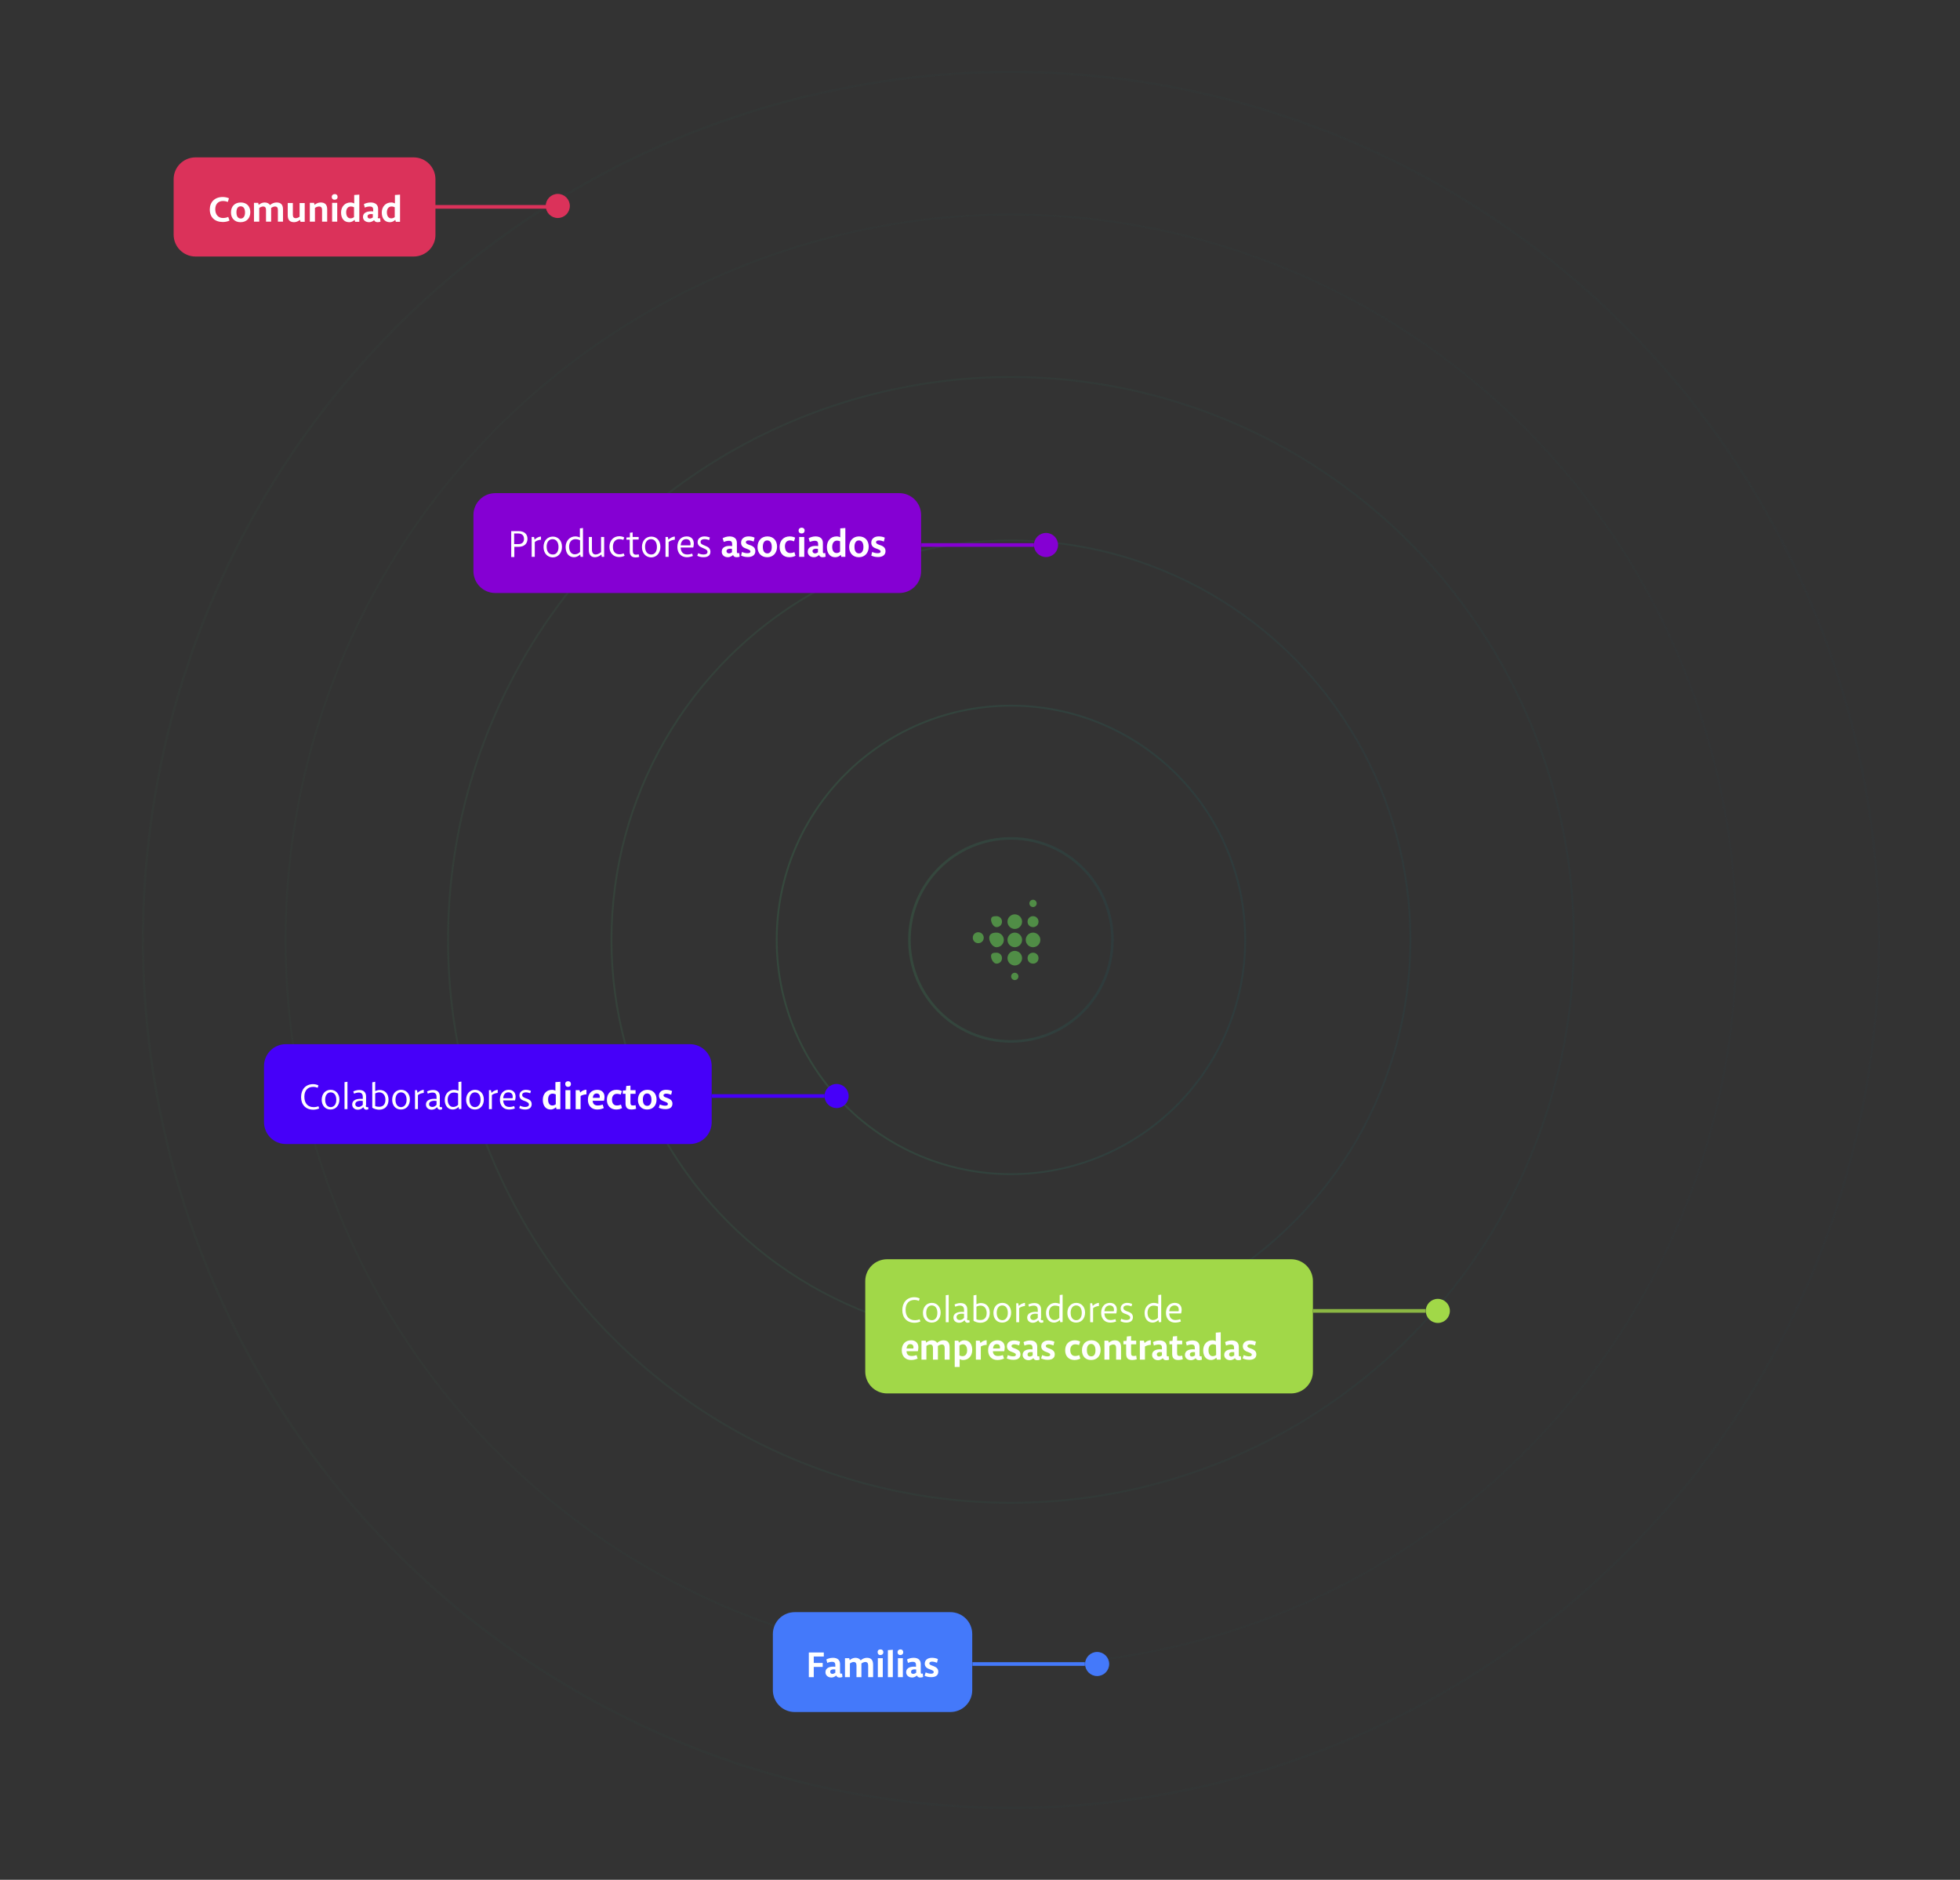 <?xml version="1.0" encoding="utf-8"?>
<!-- Generator: Adobe Illustrator 22.0.1, SVG Export Plug-In . SVG Version: 6.00 Build 0)  -->
<svg version="1.1" id="Layer_1" xmlns="http://www.w3.org/2000/svg" xmlns:xlink="http://www.w3.org/1999/xlink" x="0px" y="0px"
	 viewBox="0 0 1073.5 1029.6" style="enable-background:new 0 0 1073.5 1029.6;" xml:space="preserve">
<rect x="0" y="0" width="1073.5" height="1029.6" fill="#333333" stroke="none"/>
<style type="text/css">
	.st0{opacity:0.75;}
	.st1{opacity:0.28;fill:none;stroke:url(#SVGID_1_);stroke-miterlimit:10;enable-background:new    ;}
	.st2{opacity:0.12;fill:none;stroke:url(#SVGID_2_);stroke-miterlimit:10;enable-background:new    ;}
	.st3{opacity:0.12;fill:none;stroke:url(#SVGID_3_);stroke-width:1.196;stroke-miterlimit:10;enable-background:new    ;}
	.st4{opacity:0.4;fill:none;stroke:url(#SVGID_4_);stroke-miterlimit:10;enable-background:new    ;}
	.st5{opacity:0.6;fill:none;stroke:url(#SVGID_5_);stroke-miterlimit:10;enable-background:new    ;}
	.st6{opacity:0.6;fill:none;stroke:url(#SVGID_6_);stroke-width:1.408;stroke-miterlimit:10;enable-background:new    ;}
	.st7{fill:#508D46;}
	.st8{fill:#4600F9;}
	.st9{enable-background:new    ;}
	.st10{fill:#FFFFFF;}
	.st11{fill:none;stroke:#4600F9;stroke-width:2;stroke-miterlimit:10;}
	.st12{fill:#8500D3;}
	.st13{fill:none;stroke:#8500D3;stroke-width:2;stroke-miterlimit:10;}
	.st14{fill:#4479FA;}
	.st15{fill:none;stroke:#4479FA;stroke-width:2;stroke-miterlimit:10;}
	.st16{fill:#DB325A;}
	.st17{fill:none;stroke:#DB325A;stroke-width:2;stroke-miterlimit:10;}
	.st18{fill:#A1D848;}
	.st19{opacity:0.8;fill:none;stroke:#A1D848;stroke-width:2;stroke-miterlimit:10;enable-background:new    ;}
</style>
<g>
	<g class="st0">
		
			<linearGradient id="SVGID_1_" gradientUnits="userSpaceOnUse" x1="244.885" y1="415.2" x2="862.485" y2="415.2" gradientTransform="matrix(1 0 0 -1 0 930)">
			<stop  offset="0" style="stop-color:#39634A"/>
			<stop  offset="1" style="stop-color:#294548"/>
		</linearGradient>
		<circle class="st1" cx="553.7" cy="514.8" r="308.3"/>
		
			<linearGradient id="SVGID_2_" gradientUnits="userSpaceOnUse" x1="155.885" y1="415.2" x2="951.485" y2="415.2" gradientTransform="matrix(1 0 0 -1 0 930)">
			<stop  offset="0" style="stop-color:#39634A"/>
			<stop  offset="1" style="stop-color:#294548"/>
		</linearGradient>
		<circle class="st2" cx="553.7" cy="514.8" r="397.3"/>
		
			<linearGradient id="SVGID_3_" gradientUnits="userSpaceOnUse" x1="77.721" y1="415.2" x2="1029.649" y2="415.2" gradientTransform="matrix(1 0 0 -1 0 930)">
			<stop  offset="0" style="stop-color:#39634A"/>
			<stop  offset="1" style="stop-color:#294548"/>
		</linearGradient>
		<circle class="st3" cx="553.7" cy="514.8" r="475.4"/>
		
			<linearGradient id="SVGID_4_" gradientUnits="userSpaceOnUse" x1="334.385" y1="415.2" x2="772.985" y2="415.2" gradientTransform="matrix(1 0 0 -1 0 930)">
			<stop  offset="0" style="stop-color:#39634A"/>
			<stop  offset="1" style="stop-color:#294548"/>
		</linearGradient>
		<circle class="st4" cx="553.7" cy="514.8" r="218.8"/>
		
			<linearGradient id="SVGID_5_" gradientUnits="userSpaceOnUse" x1="424.885" y1="415.2" x2="682.485" y2="415.2" gradientTransform="matrix(1 0 0 -1 0 930)">
			<stop  offset="0" style="stop-color:#39634A"/>
			<stop  offset="1" style="stop-color:#294548"/>
		</linearGradient>
		<circle class="st5" cx="553.7" cy="514.8" r="128.3"/>
		
			<linearGradient id="SVGID_6_" gradientUnits="userSpaceOnUse" x1="497.381" y1="415.2" x2="609.989" y2="415.2" gradientTransform="matrix(1 0 0 -1 0 930)">
			<stop  offset="0" style="stop-color:#39634A"/>
			<stop  offset="1" style="stop-color:#294548"/>
		</linearGradient>
		<circle class="st6" cx="553.7" cy="514.8" r="55.6"/>
	</g>
	<g>
		<g>
			<path class="st7" d="M559.8,504.8c0,2.2-1.8,4-4,4s-4-1.8-4-4s1.8-4,4-4S559.8,502.6,559.8,504.8"/>
			<path class="st7" d="M549.8,514.8c0,2.2-1.8,4-4,4s-4-2.9-4-5.1c0-2.2,1.8-2.9,4-2.9S549.8,512.6,549.8,514.8"/>
			<path class="st7" d="M569.8,514.8c0,2.2-1.8,4-4,4s-4-1.8-4-4s1.8-4,4-4S569.8,512.6,569.8,514.8"/>
			<path class="st7" d="M559.8,514.8c0,2.2-1.8,4-4,4s-4-1.8-4-4s1.8-4,4-4S559.8,512.6,559.8,514.8"/>
			<path class="st7" d="M548.8,524.8c0,1.7-1.3,3-3,3s-3-2.5-3-4.1c0-1.7,1.3-1.9,3-1.9S548.8,523.1,548.8,524.8"/>
			<path class="st7" d="M548.8,504.8c0,1.7-1.3,3-3,3s-3-2.5-3-4.1c0-1.7,1.3-1.9,3-1.9S548.8,503.1,548.8,504.8"/>
			<path class="st7" d="M538.8,513.6c0,1.7-1.3,3-3,3s-3-1.3-3-3c0-1.7,1.3-3,3-3S538.8,512,538.8,513.6"/>
			<path class="st7" d="M568.8,504.8c0,1.7-1.3,3-3,3s-3-1.3-3-3s1.3-3,3-3S568.8,503.1,568.8,504.8"/>
			<path class="st7" d="M567.8,494.8c0,1.1-0.9,2-2,2c-1.1,0-2-0.9-2-2s0.9-2,2-2C566.9,492.8,567.8,493.7,567.8,494.8"/>
			<path class="st7" d="M568.8,524.8c0,1.7-1.3,3-3,3s-3-1.3-3-3s1.3-3,3-3S568.8,523.1,568.8,524.8"/>
			<path class="st7" d="M559.8,524.8c0,2.2-1.8,4-4,4s-4-1.8-4-4s1.8-4,4-4S559.8,522.6,559.8,524.8"/>
			<path class="st7" d="M557.8,534.8c0,1.1-0.9,2-2,2c-1.1,0-2-0.9-2-2s0.9-2,2-2C556.9,532.8,557.8,533.7,557.8,534.8"/>
		</g>
	</g>
	<g>
		<path class="st8" d="M377.8,626.6H156.6c-6.7,0-12-5.4-12-12v-30.7c0-6.7,5.4-12,12-12h221.2c6.7,0,12,5.4,12,12v30.7
			C389.8,621.3,384.5,626.6,377.8,626.6z"/>
		<g class="st9">
			<path class="st10" d="M171.5,593.8c1.1,0,2.2,0.3,2.9,0.7l-0.4,1.3c-0.7-0.3-1.5-0.5-2.5-0.5c-2.9,0-4.8,1.9-4.8,5.4
				s1.8,5.7,5.1,5.7c1,0,1.9-0.2,2.6-0.5l0.4,1.2c-0.8,0.4-2,0.7-3.2,0.7c-4.2,0-6.7-2.8-6.7-6.9
				C164.9,596.7,167.4,593.8,171.5,593.8z"/>
			<path class="st10" d="M176.2,602.4c0-3.3,2-5.5,4.9-5.5c2.8,0,4.8,2.2,4.8,5.3c0,3.3-2,5.5-4.9,5.5
				C178.2,607.7,176.2,605.5,176.2,602.4z M184.2,602.4c0-2.6-1.2-4.1-3.1-4.1c-1.8,0-3,1.6-3,4c0,2.6,1.2,4.1,3.1,4.1
				C183,606.3,184.2,604.8,184.2,602.4z"/>
			<path class="st10" d="M190.3,592.5v15h-1.6v-14.8L190.3,592.5z"/>
			<path class="st10" d="M200.3,605.5c0,0.6,0.3,0.9,0.7,0.9c0.3,0,0.5-0.1,0.6-0.1l0.2,1.2c-0.2,0.1-0.7,0.3-1.1,0.3
				c-1,0-1.5-0.7-1.7-1.4c-0.8,0.9-1.9,1.4-3,1.4c-1.7,0-3.1-1.1-3.1-2.8c0-2.9,3.3-3.4,5.8-3.1v-1.1c0-1.5-0.6-2.4-2.2-2.4
				c-1.1,0-2.1,0.4-2.6,0.6l-0.4-1.2c0.6-0.3,1.8-0.8,3.3-0.8c2.4,0,3.7,1.3,3.7,3.6v4.9H200.3z M196.4,606.3c0.9,0,1.7-0.5,2.3-1.2
				V603c-1.3-0.2-4.1-0.2-4.1,1.8C194.6,605.7,195.3,606.3,196.4,606.3z"/>
			<path class="st10" d="M205.5,592.5v5.1c0.9-0.4,1.7-0.6,2.5-0.6c2.9,0,4.8,2.1,4.8,5.3c0,3.4-1.9,5.5-5.2,5.5
				c-1.2,0-2.9-0.5-3.7-1.1v-13.9L205.5,592.5z M207.8,598.3c-0.8,0-1.6,0.2-2.3,0.6v6.9c0.6,0.3,1.4,0.4,2.2,0.4
				c2.2,0,3.4-1.4,3.4-3.9C211.1,600,209.8,598.3,207.8,598.3z"/>
			<path class="st10" d="M214.8,602.4c0-3.3,2-5.5,4.9-5.5c2.8,0,4.8,2.2,4.8,5.3c0,3.3-2,5.5-4.9,5.5
				C216.7,607.7,214.8,605.5,214.8,602.4z M222.7,602.4c0-2.6-1.2-4.1-3.1-4.1c-1.8,0-3,1.6-3,4c0,2.6,1.2,4.1,3.1,4.1
				C221.5,606.3,222.7,604.8,222.7,602.4z"/>
			<path class="st10" d="M228.4,597.1l0.3,1.5c0.5-0.7,2-1.6,3.4-1.7v1.7c-1.2,0.1-2.6,0.6-3.2,1.2v7.7h-1.6v-10.4L228.4,597.1
				L228.4,597.1z"/>
			<path class="st10" d="M240.7,605.5c0,0.6,0.3,0.9,0.7,0.9c0.3,0,0.5-0.1,0.6-0.1l0.2,1.2c-0.2,0.1-0.7,0.3-1.1,0.3
				c-1,0-1.5-0.7-1.7-1.4c-0.8,0.9-1.9,1.4-3,1.4c-1.7,0-3.1-1.1-3.1-2.8c0-2.9,3.3-3.4,5.8-3.1v-1.1c0-1.5-0.6-2.4-2.2-2.4
				c-1.1,0-2.1,0.4-2.6,0.6l-0.4-1.2c0.6-0.3,1.8-0.8,3.3-0.8c2.4,0,3.7,1.3,3.7,3.6v4.9H240.7z M236.8,606.3c0.9,0,1.7-0.5,2.3-1.2
				V603c-1.3-0.2-4.1-0.2-4.1,1.8C235,605.7,235.7,606.3,236.8,606.3z"/>
			<path class="st10" d="M251.4,607.5l-0.2-1.2c-1,0.9-2.1,1.4-3.2,1.4c-2.7,0-4.4-2.1-4.4-5.3c0-3.2,2.2-5.5,5.1-5.5
				c0.7,0,1.6,0.2,2.4,0.5v-4.8l1.6-0.2v15L251.4,607.5L251.4,607.5z M250.9,598.9c-0.6-0.3-1.5-0.5-2.4-0.5c-2,0-3.3,1.6-3.3,3.9
				c0,2.4,1.2,4,3,4c1.1,0,2.1-0.5,2.7-1.2V598.9z"/>
			<path class="st10" d="M255.3,602.4c0-3.3,2-5.5,4.9-5.5c2.8,0,4.8,2.2,4.8,5.3c0,3.3-2,5.5-4.9,5.5
				C257.3,607.7,255.3,605.5,255.3,602.4z M263.2,602.4c0-2.6-1.2-4.1-3.1-4.1c-1.8,0-3,1.6-3,4c0,2.6,1.2,4.1,3.1,4.1
				C262,606.3,263.2,604.8,263.2,602.4z"/>
			<path class="st10" d="M268.9,597.1l0.3,1.5c0.5-0.7,2-1.6,3.4-1.7v1.7c-1.2,0.1-2.6,0.6-3.2,1.2v7.7h-1.6v-10.4L268.9,597.1
				L268.9,597.1z"/>
			<path class="st10" d="M275.6,602.7c0.1,2.3,1.3,3.6,3.4,3.6c0.9,0,1.9-0.2,2.6-0.5l0.4,1.3c-0.7,0.3-1.9,0.6-3.2,0.6
				c-3.1,0-5-2.2-5-5.3c0-3.3,1.9-5.5,4.8-5.5c2.4,0,3.8,1.5,3.8,3.8c0,0.8-0.2,1.6-0.3,2H275.6z M275.6,601.5h5.1
				c0.1-0.3,0.1-0.5,0.1-0.9c0-1.5-0.9-2.3-2.3-2.3C276.8,598.2,275.7,599.5,275.6,601.5z"/>
			<path class="st10" d="M284.8,605.6c0.6,0.3,1.6,0.7,2.8,0.7c1.2,0,2.1-0.4,2.1-1.3c0-0.9-0.7-1.3-2.1-1.9l-0.9-0.3
				c-1.4-0.5-2.2-1.4-2.2-2.9c0-1.9,1.7-3,3.5-3c1.3,0,2.4,0.4,2.8,0.6l-0.4,1.3c-0.5-0.2-1.4-0.5-2.4-0.5c-1.2,0-2,0.5-2,1.4
				c0,0.8,0.4,1.2,1.9,1.8l0.9,0.3c1.6,0.6,2.4,1.5,2.4,3c0,1.8-1.3,2.9-3.6,2.9c-1.5,0-2.5-0.4-3.2-0.8L284.8,605.6z"/>
		</g>
		<g class="st9">
			<path class="st10" d="M304.8,607.5l-0.3-1.1c-0.3,0.3-1.3,1.3-2.9,1.3c-2.7,0-4.3-2.1-4.3-5.3c0-3.2,2-5.5,5-5.5
				c0.7,0,1.4,0.2,1.9,0.5v-4.7l2.7-0.2v15H304.8L304.8,607.5z M304.3,599.4c-0.4-0.2-1-0.4-1.7-0.4c-1.6,0-2.4,1.3-2.4,3.2
				c0,2,0.8,3.3,2.3,3.3c0.7,0,1.5-0.3,1.9-0.7v-5.4H304.3z"/>
			<path class="st10" d="M311.2,592.2c0.9,0,1.5,0.6,1.5,1.5c0,1.1-0.7,1.6-1.6,1.6s-1.5-0.6-1.5-1.5
				C309.5,592.8,310.2,592.2,311.2,592.2z M312.4,597.1v10.4h-2.7v-10.4H312.4z"/>
			<path class="st10" d="M317.4,597.1l0.4,1.3c0.7-0.8,2.1-1.6,3.4-1.5v2.5c-1.1,0-2.5,0.4-3.2,0.9v7.2h-2.7v-10.4H317.4z"/>
			<path class="st10" d="M324.6,602.9c0.1,1.8,1.1,2.6,2.8,2.6c1.1,0,2.1-0.3,2.7-0.5l0.6,1.9c-0.7,0.3-1.9,0.8-3.6,0.8
				c-3.2,0-5.1-2.2-5.1-5.3c0-3.3,1.9-5.5,5.1-5.5c2.6,0,4,1.6,4,3.9c0,0.9-0.2,1.6-0.3,2.1H324.6z M324.7,601.3h3.7
				c0.1-0.2,0.1-0.5,0.1-0.7c0-1.1-0.7-1.7-1.7-1.7C325.5,598.9,324.8,599.8,324.7,601.3z"/>
			<path class="st10" d="M337.9,605.5c0.9,0,1.8-0.3,2.2-0.5l0.6,1.9c-0.7,0.4-1.8,0.8-3.2,0.8c-3.1,0-5.1-2.1-5.1-5.3
				c0-3.3,2-5.5,5.3-5.5c1.3,0,2.4,0.4,2.9,0.7l-0.6,1.9c-0.3-0.1-1.2-0.4-2.1-0.4c-1.7,0-2.7,1.2-2.7,3.1
				C335.2,604.3,336.1,605.5,337.9,605.5z"/>
			<path class="st10" d="M345.3,597.1h2.8v2h-2.8v4.8c0,1.2,0.4,1.6,1.4,1.6c0.5,0,1.1-0.1,1.4-0.2l0.3,2c-0.5,0.2-1.6,0.4-2.4,0.4
				c-2.4,0-3.4-1-3.4-3.5v-5.1h-1.5v-1.8l1.7-0.1l0.2-2.4l2.3-0.2V597.1z"/>
			<path class="st10" d="M349.4,602.4c0-3.3,2-5.5,5.2-5.5c3.1,0,5,2.2,5,5.3c0,3.3-2,5.5-5.2,5.5
				C351.3,607.7,349.4,605.5,349.4,602.4z M356.8,602.4c0-2.1-0.8-3.5-2.4-3.5c-1.5,0-2.3,1.3-2.3,3.3c0,2.1,0.7,3.5,2.4,3.5
				C356,605.7,356.8,604.3,356.8,602.4z"/>
			<path class="st10" d="M361.4,604.9c0.6,0.3,1.8,0.7,2.8,0.7s1.6-0.2,1.6-0.9s-0.7-0.9-1.6-1.3l-0.8-0.3c-1.7-0.6-2.5-1.6-2.5-3
				c0-2,1.6-3.2,3.9-3.2c1.1,0,2.3,0.2,3.3,0.7l-0.5,2c-0.7-0.2-1.7-0.6-2.7-0.6c-0.7,0-1.5,0.3-1.5,0.9s0.4,0.9,1.6,1.3l0.8,0.3
				c1.6,0.6,2.5,1.5,2.5,3c0,1.9-1.3,3-3.9,3c-1.6,0-2.8-0.4-3.6-0.8L361.4,604.9z"/>
		</g>
		<circle class="st8" cx="458.2" cy="600.3" r="6.6"/>
		<line class="st11" x1="389.9" y1="600.3" x2="451.6" y2="600.3"/>
	</g>
	<g>
		<path class="st12" d="M492.5,324.8H271.3c-6.7,0-12-5.4-12-12v-30.7c0-6.7,5.4-12,12-12h221.2c6.7,0,12,5.4,12,12v30.7
			C504.5,319.5,499.2,324.8,492.5,324.8z"/>
		<circle class="st12" cx="572.9" cy="298.5" r="6.6"/>
		<line class="st13" x1="504.6" y1="298.5" x2="566.3" y2="298.5"/>
	</g>
	<g>
		<path class="st14" d="M520.5,937.7h-85.2c-6.7,0-12-5.4-12-12V895c0-6.7,5.4-12,12-12h85.2c6.7,0,12,5.4,12,12v30.7
			C532.5,932.4,527.1,937.7,520.5,937.7z"/>
		<g class="st9">
			<path class="st10" d="M451.2,907.3h-5.5v3.5h4.9v2.2h-4.9v5.6H443v-13.5h8.2V907.3z"/>
			<path class="st10" d="M460.1,916c0,0.5,0.2,0.7,0.5,0.7s0.5-0.1,0.6-0.1l0.2,1.9c-0.4,0.2-1,0.3-1.6,0.3c-0.9,0-1.5-0.4-1.8-1.1
				c-0.8,0.7-1.7,1.1-2.6,1.1c-1.9,0-3.3-1.2-3.3-2.9c0-2.5,2.5-3.3,5.4-3v-1c0-1.1-0.5-1.7-1.7-1.7c-1,0-2.1,0.3-2.7,0.6l-0.5-1.9
				c0.7-0.4,2.1-0.9,3.6-0.9c2.6,0,3.9,1.3,3.9,3.5V916z M455.9,916.8c0.6,0,1.1-0.3,1.6-0.6v-1.8c-1.3-0.2-2.8,0-2.8,1.2
				C454.7,916.4,455.2,916.8,455.9,916.8z"/>
			<path class="st10" d="M465.1,908.2l0.3,1.1c0.6-0.6,1.8-1.3,3.1-1.3c1.3,0,2.3,0.5,2.9,1.4c1-0.9,2.2-1.4,3.4-1.4
				c2.3,0,3.4,1.2,3.4,3.8v6.8h-2.7v-6.4c0-1.3-0.5-1.9-1.6-1.9c-0.6,0-1.4,0.3-2.1,0.8c0,0.2,0,0.5,0,0.7v6.8h-2.7v-6.4
				c0-1.3-0.5-1.9-1.6-1.9c-0.6,0-1.5,0.4-2,0.8v7.5h-2.7v-10.4L465.1,908.2L465.1,908.2z"/>
			<path class="st10" d="M482.3,903.4c0.9,0,1.5,0.6,1.5,1.5c0,1.1-0.7,1.6-1.6,1.6s-1.5-0.6-1.5-1.5
				C480.6,903.9,481.3,903.4,482.3,903.4z M483.5,908.2v10.4h-2.7v-10.4H483.5z"/>
			<path class="st10" d="M489,903.6v15h-2.7v-14.8L489,903.6z"/>
			<path class="st10" d="M493.2,903.4c0.9,0,1.5,0.6,1.5,1.5c0,1.1-0.7,1.6-1.6,1.6s-1.5-0.6-1.5-1.5
				C491.6,903.9,492.3,903.4,493.2,903.4z M494.5,908.2v10.4h-2.7v-10.4H494.5z"/>
			<path class="st10" d="M504.3,916c0,0.5,0.2,0.7,0.5,0.7s0.5-0.1,0.6-0.1l0.2,1.9c-0.4,0.2-1,0.3-1.6,0.3c-0.9,0-1.5-0.4-1.8-1.1
				c-0.8,0.7-1.7,1.1-2.6,1.1c-1.9,0-3.3-1.2-3.3-2.9c0-2.5,2.5-3.3,5.4-3v-1c0-1.1-0.5-1.7-1.7-1.7c-1,0-2.1,0.3-2.7,0.6l-0.5-1.9
				c0.7-0.4,2.1-0.9,3.6-0.9c2.6,0,3.9,1.3,3.9,3.5V916z M500.2,916.8c0.6,0,1.1-0.3,1.6-0.6v-1.8c-1.3-0.2-2.8,0-2.8,1.2
				C498.9,916.4,499.4,916.8,500.2,916.8z"/>
			<path class="st10" d="M507,916c0.6,0.3,1.8,0.7,2.8,0.7s1.6-0.2,1.6-0.9s-0.7-0.9-1.6-1.3l-0.8-0.3c-1.7-0.6-2.5-1.6-2.5-3
				c0-2,1.6-3.2,3.9-3.2c1.1,0,2.3,0.2,3.3,0.7l-0.5,2c-0.7-0.2-1.7-0.6-2.7-0.6c-0.7,0-1.5,0.3-1.5,0.9c0,0.6,0.4,0.9,1.6,1.3
				l0.8,0.3c1.6,0.6,2.5,1.5,2.5,3c0,1.9-1.3,3-3.9,3c-1.6,0-2.8-0.4-3.6-0.8L507,916z"/>
		</g>
		<circle class="st14" cx="600.9" cy="911.4" r="6.6"/>
		<line class="st15" x1="532.6" y1="911.4" x2="594.2" y2="911.4"/>
	</g>
	<g>
		<path class="st16" d="M226.5,140.5H107.1c-6.7,0-12-5.4-12-12V98.2c0-6.7,5.4-12,12-12h119.4c6.7,0,12,5.4,12,12v30.3
			C238.6,135.1,233.2,140.5,226.5,140.5z"/>
		<g class="st9">
			<path class="st10" d="M122,107.9c1.2,0,2.6,0.3,3.4,0.7l-0.6,2c-0.8-0.3-1.7-0.5-2.7-0.5c-2.6,0-4.2,1.7-4.2,4.5
				c0,2.9,1.6,4.8,4.2,4.8c1,0,2.1-0.2,2.9-0.6l0.7,2c-0.9,0.5-2.3,0.8-3.6,0.8c-4.5,0-7.2-2.6-7.2-6.9
				C114.9,110.7,117.6,107.9,122,107.9z"/>
			<path class="st10" d="M126.5,116.4c0-3.3,2-5.5,5.4-5.5c3.2,0,5.2,2.1,5.2,5.3c0,3.3-2,5.5-5.4,5.5
				C128.5,121.7,126.5,119.5,126.5,116.4z M134.2,116.4c0-2.1-0.8-3.4-2.4-3.4c-1.6,0-2.3,1.3-2.3,3.3c0,2.1,0.8,3.4,2.4,3.4
				C133.4,119.7,134.2,118.3,134.2,116.4z"/>
			<path class="st10" d="M141.4,111.1l0.3,1.1c0.7-0.6,1.9-1.3,3.2-1.3c1.4,0,2.4,0.5,3,1.4c1-0.9,2.3-1.4,3.6-1.4
				c2.3,0,3.5,1.2,3.5,3.7v6.8h-2.8V115c0-1.3-0.5-1.9-1.6-1.9c-0.6,0-1.4,0.3-2.1,0.8c0,0.2,0,0.5,0,0.7v6.8h-2.8V115
				c0-1.3-0.5-1.9-1.6-1.9c-0.7,0-1.6,0.4-2.1,0.8v7.5h-2.9v-10.3H141.4z"/>
			<path class="st10" d="M164.6,121.5l-0.3-1.1c-0.7,0.6-1.9,1.3-3.2,1.3c-2.3,0-3.5-1.2-3.5-3.7v-6.8h2.8v6.4
				c0,1.3,0.5,1.9,1.6,1.9c0.7,0,1.6-0.4,2.1-0.8v-7.5h2.8v10.3C166.9,121.5,164.6,121.5,164.6,121.5z"/>
			<path class="st10" d="M172,111.1l0.3,1.1c0.7-0.6,1.9-1.3,3.3-1.3c2.4,0,3.6,1.2,3.6,3.7v6.8h-2.8V115c0-1.3-0.5-1.9-1.7-1.9
				c-0.7,0-1.7,0.4-2.2,0.8v7.5h-2.8v-10.3H172z"/>
			<path class="st10" d="M183.4,106.3c0.9,0,1.5,0.6,1.5,1.5c0,1.1-0.7,1.6-1.7,1.6c-0.9,0-1.5-0.6-1.5-1.5
				C181.7,106.9,182.4,106.3,183.4,106.3z M184.7,111.1v10.3h-2.8v-10.3H184.7z"/>
			<path class="st10" d="M194.5,121.5l-0.3-1.1c-0.3,0.3-1.3,1.3-3,1.3c-2.8,0-4.4-2.1-4.4-5.3c0-3.2,2.1-5.5,5.2-5.5
				c0.7,0,1.4,0.2,2,0.5v-4.6l2.8-0.2v14.9H194.5z M193.9,113.5c-0.4-0.2-1-0.4-1.8-0.4c-1.6,0-2.5,1.3-2.5,3.2c0,2,0.9,3.3,2.4,3.3
				c0.7,0,1.5-0.3,1.9-0.7V113.5z"/>
			<path class="st10" d="M206.9,118.9c0,0.5,0.2,0.7,0.6,0.7c0.3,0,0.5-0.1,0.7-0.1l0.2,1.9c-0.4,0.2-1,0.3-1.6,0.3
				c-0.9,0-1.6-0.4-1.9-1.1c-0.8,0.7-1.8,1.1-2.7,1.1c-2,0-3.4-1.1-3.4-2.9c0-2.5,2.6-3.3,5.6-3v-1c0-1.1-0.5-1.7-1.8-1.7
				c-1.1,0-2.2,0.3-2.8,0.6l-0.5-1.9c0.7-0.4,2.2-0.9,3.7-0.9c2.6,0,4.1,1.3,4.1,3.5v4.5H206.9z M202.6,119.7c0.6,0,1.2-0.3,1.6-0.6
				v-1.8c-1.4-0.2-2.9,0-2.9,1.2C201.3,119.3,201.8,119.7,202.6,119.7z"/>
			<path class="st10" d="M216.8,121.5l-0.3-1.1c-0.3,0.3-1.3,1.3-3,1.3c-2.8,0-4.4-2.1-4.4-5.3c0-3.2,2.1-5.5,5.2-5.5
				c0.7,0,1.4,0.2,2,0.5v-4.6l2.8-0.2v14.9H216.8z M216.2,113.5c-0.4-0.2-1-0.4-1.8-0.4c-1.6,0-2.5,1.3-2.5,3.2c0,2,0.9,3.3,2.4,3.3
				c0.7,0,1.5-0.3,1.9-0.7V113.5z"/>
		</g>
		<circle class="st16" cx="305.5" cy="112.8" r="6.6"/>
		<line class="st17" x1="236.2" y1="113.3" x2="300.1" y2="113.3"/>
	</g>
	<g>
		<path class="st18" d="M707.1,763.2H485.9c-6.7,0-12-5.4-12-12v-49.5c0-6.7,5.4-12,12-12h221.2c6.7,0,12,5.4,12,12v49.5
			C719.1,757.8,713.7,763.2,707.1,763.2z"/>
		<g class="st9">
			<path class="st10" d="M500.8,710.5c1.1,0,2.2,0.3,2.9,0.7l-0.4,1.3c-0.7-0.3-1.5-0.5-2.5-0.5c-2.9,0-4.8,1.9-4.8,5.4
				s1.8,5.7,5.1,5.7c1,0,1.9-0.2,2.6-0.5l0.4,1.2c-0.8,0.4-2,0.7-3.2,0.7c-4.2,0-6.7-2.8-6.7-6.9
				C494.2,713.4,496.7,710.5,500.8,710.5z"/>
			<path class="st10" d="M505.5,719.1c0-3.3,2-5.5,4.9-5.5c2.8,0,4.8,2.2,4.8,5.3c0,3.3-2,5.5-4.9,5.5
				C507.5,724.4,505.5,722.3,505.5,719.1z M513.4,719.1c0-2.6-1.2-4.1-3.1-4.1c-1.8,0-3,1.6-3,4c0,2.6,1.2,4.1,3.1,4.1
				S513.4,721.5,513.4,719.1z"/>
			<path class="st10" d="M519.6,709.2v15H518v-14.8L519.6,709.2z"/>
			<path class="st10" d="M529.6,722.2c0,0.6,0.3,0.9,0.7,0.9c0.3,0,0.5-0.1,0.6-0.1l0.2,1.2c-0.2,0.1-0.7,0.3-1.1,0.3
				c-1,0-1.5-0.7-1.7-1.4c-0.8,0.9-1.9,1.4-3,1.4c-1.7,0-3.1-1.1-3.1-2.8c0-2.9,3.3-3.4,5.8-3.1v-1.1c0-1.5-0.6-2.4-2.2-2.4
				c-1.1,0-2.1,0.4-2.6,0.6l-0.4-1.2c0.6-0.3,1.8-0.8,3.3-0.8c2.4,0,3.7,1.3,3.7,3.6v4.9H529.6L529.6,722.2z M525.7,723
				c0.9,0,1.7-0.5,2.3-1.2v-2.2c-1.3-0.2-4.1-0.2-4.1,1.8C523.9,722.4,524.6,723,525.7,723z"/>
			<path class="st10" d="M534.8,709.2v5.1c0.9-0.4,1.7-0.6,2.5-0.6c2.9,0,4.8,2.1,4.8,5.3c0,3.4-1.9,5.5-5.2,5.5
				c-1.2,0-2.9-0.5-3.7-1.1v-13.9L534.8,709.2z M537.1,715.1c-0.8,0-1.6,0.2-2.3,0.6v6.9c0.6,0.3,1.4,0.4,2.2,0.4
				c2.2,0,3.4-1.4,3.4-3.9C540.4,716.7,539.1,715.1,537.1,715.1z"/>
			<path class="st10" d="M544.1,719.1c0-3.3,2-5.5,4.9-5.5c2.8,0,4.8,2.2,4.8,5.3c0,3.3-2,5.5-4.9,5.5S544.1,722.3,544.1,719.1z
				 M552,719.1c0-2.6-1.2-4.1-3.1-4.1c-1.8,0-3,1.6-3,4c0,2.6,1.2,4.1,3.1,4.1C550.8,723.1,552,721.5,552,719.1z"/>
			<path class="st10" d="M557.7,713.8l0.3,1.5c0.5-0.7,2-1.6,3.4-1.7v1.7c-1.2,0.1-2.6,0.6-3.2,1.2v7.7h-1.6v-10.4H557.7z"/>
			<path class="st10" d="M570,722.2c0,0.6,0.3,0.9,0.7,0.9c0.3,0,0.5-0.1,0.6-0.1l0.2,1.2c-0.2,0.1-0.7,0.3-1.1,0.3
				c-1,0-1.5-0.7-1.7-1.4c-0.8,0.9-1.9,1.4-3,1.4c-1.7,0-3.1-1.1-3.1-2.8c0-2.9,3.3-3.4,5.8-3.1v-1.1c0-1.5-0.6-2.4-2.2-2.4
				c-1.1,0-2.1,0.4-2.6,0.6l-0.4-1.2c0.6-0.3,1.8-0.8,3.3-0.8c2.4,0,3.7,1.3,3.7,3.6v4.9H570L570,722.2z M566.1,723
				c0.9,0,1.7-0.5,2.3-1.2v-2.2c-1.3-0.2-4.1-0.2-4.1,1.8C564.3,722.4,565,723,566.1,723z"/>
			<path class="st10" d="M580.7,724.2l-0.2-1.2c-1,0.9-2.1,1.4-3.2,1.4c-2.7,0-4.4-2.1-4.4-5.3c0-3.2,2.2-5.5,5.1-5.5
				c0.7,0,1.6,0.2,2.4,0.5v-4.8l1.6-0.2v15L580.7,724.2L580.7,724.2z M580.2,715.6c-0.6-0.3-1.5-0.5-2.4-0.5c-2,0-3.3,1.6-3.3,3.9
				c0,2.4,1.2,4,3,4c1.1,0,2.1-0.5,2.7-1.2L580.2,715.6L580.2,715.6z"/>
			<path class="st10" d="M584.6,719.1c0-3.3,2-5.5,4.9-5.5c2.8,0,4.8,2.2,4.8,5.3c0,3.3-2,5.5-4.9,5.5S584.6,722.3,584.6,719.1z
				 M592.5,719.1c0-2.6-1.2-4.1-3.1-4.1c-1.8,0-3,1.6-3,4c0,2.6,1.2,4.1,3.1,4.1C591.3,723.1,592.5,721.5,592.5,719.1z"/>
			<path class="st10" d="M598.2,713.8l0.3,1.5c0.5-0.7,2-1.6,3.4-1.7v1.7c-1.2,0.1-2.6,0.6-3.2,1.2v7.7h-1.6v-10.4H598.2z"/>
			<path class="st10" d="M604.9,719.4c0.1,2.3,1.3,3.6,3.4,3.6c0.9,0,1.9-0.2,2.6-0.5l0.4,1.3c-0.7,0.3-1.9,0.6-3.2,0.6
				c-3.1,0-5-2.2-5-5.3c0-3.3,1.9-5.5,4.8-5.5c2.4,0,3.8,1.5,3.8,3.8c0,0.8-0.2,1.6-0.3,2H604.9L604.9,719.4z M604.9,718.2h5.1
				c0.1-0.3,0.1-0.5,0.1-0.9c0-1.5-0.9-2.3-2.3-2.3C606.1,715,605,716.3,604.9,718.2z"/>
			<path class="st10" d="M614.1,722.3c0.6,0.3,1.6,0.7,2.8,0.7s2.1-0.4,2.1-1.3c0-0.9-0.7-1.3-2.1-1.9l-0.9-0.3
				c-1.4-0.5-2.2-1.4-2.2-2.9c0-1.9,1.7-3,3.5-3c1.3,0,2.4,0.4,2.8,0.6l-0.4,1.3c-0.5-0.2-1.4-0.5-2.4-0.5c-1.2,0-2,0.5-2,1.4
				c0,0.8,0.4,1.2,1.9,1.8l0.9,0.3c1.6,0.6,2.4,1.5,2.4,3c0,1.8-1.3,2.9-3.6,2.9c-1.5,0-2.5-0.4-3.2-0.8L614.1,722.3z"/>
			<path class="st10" d="M634.7,724.2l-0.2-1.2c-1,0.9-2.1,1.4-3.2,1.4c-2.7,0-4.4-2.1-4.4-5.3c0-3.2,2.2-5.5,5.1-5.5
				c0.7,0,1.6,0.2,2.4,0.5v-4.8l1.6-0.2v15L634.7,724.2L634.7,724.2z M634.2,715.6c-0.6-0.3-1.5-0.5-2.4-0.5c-2,0-3.3,1.6-3.3,3.9
				c0,2.4,1.2,4,3,4c1.1,0,2.1-0.5,2.7-1.2L634.2,715.6L634.2,715.6z"/>
			<path class="st10" d="M640.4,719.4c0.1,2.3,1.3,3.6,3.4,3.6c0.9,0,1.9-0.2,2.6-0.5l0.4,1.3c-0.7,0.3-1.9,0.6-3.2,0.6
				c-3.1,0-5-2.2-5-5.3c0-3.3,1.9-5.5,4.8-5.5c2.4,0,3.8,1.5,3.8,3.8c0,0.8-0.2,1.6-0.3,2H640.4L640.4,719.4z M640.4,718.2h5.1
				c0.1-0.3,0.1-0.5,0.1-0.9c0-1.5-0.9-2.3-2.3-2.3C641.6,715,640.5,716.3,640.4,718.2z"/>
		</g>
		<g class="st9">
			<path class="st10" d="M496.5,740.1c0.1,1.8,1.1,2.6,2.8,2.6c1.1,0,2.1-0.3,2.7-0.5l0.6,1.9c-0.7,0.3-1.9,0.8-3.6,0.8
				c-3.2,0-5.1-2.2-5.1-5.3c0-3.3,1.9-5.5,5.1-5.5c2.6,0,4,1.6,4,3.9c0,0.9-0.2,1.6-0.3,2.1H496.5z M496.5,738.6h3.7
				c0.1-0.2,0.1-0.5,0.1-0.7c0-1.1-0.7-1.7-1.7-1.7C497.4,736.2,496.7,737,496.5,738.6z"/>
			<path class="st10" d="M507,734.3l0.3,1.1c0.6-0.6,1.8-1.3,3.1-1.3c1.3,0,2.3,0.5,2.9,1.4c1-0.9,2.2-1.4,3.4-1.4
				c2.3,0,3.4,1.2,3.4,3.8v6.8h-2.7v-6.4c0-1.3-0.5-1.9-1.6-1.9c-0.6,0-1.4,0.3-2.1,0.8c0,0.2,0,0.5,0,0.7v6.8H511v-6.4
				c0-1.3-0.5-1.9-1.6-1.9c-0.6,0-1.5,0.4-2,0.8v7.5h-2.7v-10.4H507L507,734.3z"/>
			<path class="st10" d="M524.9,734.3l0.3,1.1c0.3-0.3,1.3-1.3,3-1.3c2.7,0,4.3,2.1,4.3,5.3s-2,5.5-5,5.5c-0.7,0-1.4-0.2-1.9-0.5
				v4.3h-2.7v-14.4H524.9L524.9,734.3z M525.5,742.4c0.4,0.2,1,0.4,1.7,0.4c1.6,0,2.5-1.3,2.5-3.2c0-2-0.8-3.3-2.3-3.3
				c-0.7,0-1.5,0.3-1.9,0.7V742.4L525.5,742.4z"/>
			<path class="st10" d="M536.6,734.3l0.4,1.3c0.7-0.8,2.1-1.6,3.4-1.5v2.5c-1.1,0-2.5,0.4-3.2,0.9v7.2h-2.7v-10.4H536.6z"/>
			<path class="st10" d="M543.8,740.1c0.1,1.8,1.1,2.6,2.8,2.6c1.1,0,2.1-0.3,2.7-0.5l0.6,1.9c-0.7,0.3-1.9,0.8-3.6,0.8
				c-3.2,0-5.1-2.2-5.1-5.3c0-3.3,1.9-5.5,5.1-5.5c2.6,0,4,1.6,4,3.9c0,0.9-0.2,1.6-0.3,2.1H543.8z M543.9,738.6h3.7
				c0.1-0.2,0.1-0.5,0.1-0.7c0-1.1-0.7-1.7-1.7-1.7C544.7,736.2,544,737,543.9,738.6z"/>
			<path class="st10" d="M552,742.2c0.6,0.3,1.8,0.7,2.8,0.7s1.6-0.2,1.6-0.9c0-0.7-0.7-0.9-1.6-1.3l-0.8-0.3
				c-1.7-0.6-2.5-1.6-2.5-3c0-2,1.6-3.2,3.9-3.2c1.1,0,2.3,0.2,3.3,0.7l-0.5,2c-0.7-0.2-1.7-0.6-2.7-0.6c-0.7,0-1.5,0.3-1.5,0.9
				s0.4,0.9,1.6,1.3l0.8,0.3c1.6,0.6,2.5,1.5,2.5,3c0,1.9-1.3,3-3.9,3c-1.6,0-2.8-0.4-3.6-0.8L552,742.2z"/>
			<path class="st10" d="M568.1,742.2c0,0.5,0.2,0.7,0.5,0.7s0.5-0.1,0.6-0.1l0.2,1.9c-0.4,0.2-1,0.3-1.6,0.3
				c-0.9,0-1.5-0.4-1.8-1.1c-0.8,0.7-1.7,1.1-2.6,1.1c-1.9,0-3.3-1.2-3.3-2.9c0-2.5,2.5-3.3,5.4-3v-1c0-1.1-0.5-1.7-1.7-1.7
				c-1,0-2.1,0.3-2.7,0.6l-0.5-1.9c0.7-0.4,2.1-0.9,3.6-0.9c2.6,0,3.9,1.3,3.9,3.5V742.2z M564,743c0.6,0,1.1-0.3,1.6-0.6v-1.8
				c-1.3-0.2-2.8,0-2.8,1.2C562.7,742.5,563.2,743,564,743z"/>
			<path class="st10" d="M570.8,742.2c0.6,0.3,1.8,0.7,2.8,0.7s1.6-0.2,1.6-0.9c0-0.7-0.7-0.9-1.6-1.3l-0.8-0.3
				c-1.7-0.6-2.5-1.6-2.5-3c0-2,1.6-3.2,3.9-3.2c1.1,0,2.3,0.2,3.3,0.7l-0.5,2c-0.7-0.2-1.7-0.6-2.7-0.6c-0.7,0-1.5,0.3-1.5,0.9
				s0.4,0.9,1.6,1.3l0.8,0.3c1.6,0.6,2.5,1.5,2.5,3c0,1.9-1.3,3-3.9,3c-1.6,0-2.8-0.4-3.6-0.8L570.8,742.2z"/>
			<path class="st10" d="M588.9,742.7c0.9,0,1.8-0.3,2.2-0.5l0.6,1.9c-0.7,0.4-1.8,0.8-3.2,0.8c-3.1,0-5.1-2.1-5.1-5.3
				c0-3.3,2-5.5,5.3-5.5c1.3,0,2.4,0.4,2.9,0.7l-0.6,1.9c-0.3-0.1-1.2-0.4-2.1-0.4c-1.7,0-2.7,1.2-2.7,3.1
				C586.2,741.5,587.1,742.7,588.9,742.7z"/>
			<path class="st10" d="M592.6,739.6c0-3.3,2-5.5,5.2-5.5c3.1,0,5,2.2,5,5.3c0,3.3-2,5.5-5.2,5.5
				C594.5,744.9,592.6,742.8,592.6,739.6z M600,739.6c0-2.1-0.8-3.5-2.4-3.5c-1.5,0-2.3,1.3-2.3,3.3c0,2.1,0.7,3.5,2.4,3.5
				C599.3,742.9,600,741.6,600,739.6z"/>
			<path class="st10" d="M607,734.3l0.3,1.1c0.7-0.6,1.8-1.3,3.2-1.3c2.3,0,3.5,1.2,3.5,3.8v6.8h-2.7v-6.4c0-1.3-0.5-1.9-1.6-1.9
				c-0.7,0-1.6,0.4-2.1,0.8v7.5h-2.7v-10.4H607L607,734.3z"/>
			<path class="st10" d="M619.5,734.3h2.8v2h-2.8v4.8c0,1.2,0.4,1.6,1.4,1.6c0.5,0,1.1-0.1,1.4-0.2l0.3,2c-0.5,0.2-1.6,0.4-2.4,0.4
				c-2.4,0-3.4-1-3.4-3.5v-5.1h-1.5v-1.8l1.7-0.1l0.2-2.4l2.3-0.2V734.3z"/>
			<path class="st10" d="M626.5,734.3l0.4,1.3c0.7-0.8,2.1-1.6,3.4-1.5v2.5c-1.1,0-2.5,0.4-3.2,0.9v7.2h-2.8v-10.4H626.5z"/>
			<path class="st10" d="M639,742.2c0,0.5,0.2,0.7,0.5,0.7s0.5-0.1,0.6-0.1l0.2,1.9c-0.4,0.2-1,0.3-1.6,0.3c-0.9,0-1.5-0.4-1.8-1.1
				c-0.8,0.7-1.7,1.1-2.6,1.1c-1.9,0-3.3-1.2-3.3-2.9c0-2.5,2.5-3.3,5.4-3v-1c0-1.1-0.5-1.7-1.7-1.7c-1,0-2.1,0.3-2.7,0.6l-0.5-1.9
				c0.7-0.4,2.1-0.9,3.6-0.9c2.6,0,3.9,1.3,3.9,3.5V742.2z M634.8,743c0.6,0,1.1-0.3,1.6-0.6v-1.8c-1.3-0.2-2.8,0-2.8,1.2
				C633.6,742.5,634.1,743,634.8,743z"/>
			<path class="st10" d="M644.7,734.3h2.8v2h-2.8v4.8c0,1.2,0.4,1.6,1.4,1.6c0.5,0,1.1-0.1,1.4-0.2l0.3,2c-0.5,0.2-1.6,0.4-2.4,0.4
				c-2.4,0-3.4-1-3.4-3.5v-5.1h-1.5v-1.8l1.7-0.1l0.2-2.4l2.3-0.2V734.3z"/>
			<path class="st10" d="M657,742.2c0,0.5,0.2,0.7,0.5,0.7s0.5-0.1,0.6-0.1l0.2,1.9c-0.4,0.2-1,0.3-1.6,0.3c-0.9,0-1.5-0.4-1.8-1.1
				c-0.8,0.7-1.7,1.1-2.6,1.1c-1.9,0-3.3-1.2-3.3-2.9c0-2.5,2.5-3.3,5.4-3v-1c0-1.1-0.5-1.7-1.7-1.7c-1,0-2.1,0.3-2.7,0.6l-0.5-1.9
				c0.7-0.4,2.1-0.9,3.6-0.9c2.6,0,3.9,1.3,3.9,3.5V742.2z M652.9,743c0.6,0,1.1-0.3,1.6-0.6v-1.8c-1.3-0.2-2.8,0-2.8,1.2
				C651.6,742.5,652.1,743,652.9,743z"/>
			<path class="st10" d="M666.5,744.7l-0.3-1.1c-0.3,0.3-1.3,1.3-2.9,1.3c-2.7,0-4.3-2.1-4.3-5.3c0-3.2,2-5.5,5-5.5
				c0.7,0,1.4,0.2,1.9,0.5v-4.7l2.7-0.2v15H666.5z M666,736.7c-0.4-0.2-1-0.4-1.7-0.4c-1.6,0-2.4,1.3-2.4,3.2c0,2,0.8,3.3,2.3,3.3
				c0.7,0,1.5-0.3,1.9-0.7L666,736.7L666,736.7z"/>
			<path class="st10" d="M678.5,742.2c0,0.5,0.2,0.7,0.5,0.7s0.5-0.1,0.6-0.1l0.2,1.9c-0.4,0.2-1,0.3-1.6,0.3
				c-0.9,0-1.5-0.4-1.8-1.1c-0.8,0.7-1.7,1.1-2.6,1.1c-1.9,0-3.3-1.2-3.3-2.9c0-2.5,2.5-3.3,5.4-3v-1c0-1.1-0.5-1.7-1.7-1.7
				c-1,0-2.1,0.3-2.7,0.6l-0.5-1.9c0.7-0.4,2.1-0.9,3.6-0.9c2.6,0,3.9,1.3,3.9,3.5V742.2z M674.4,743c0.6,0,1.1-0.3,1.6-0.6v-1.8
				c-1.3-0.2-2.8,0-2.8,1.2C673.1,742.5,673.6,743,674.4,743z"/>
			<path class="st10" d="M681.2,742.2c0.6,0.3,1.8,0.7,2.8,0.7s1.6-0.2,1.6-0.9c0-0.7-0.7-0.9-1.6-1.3l-0.8-0.3
				c-1.7-0.6-2.5-1.6-2.5-3c0-2,1.6-3.2,3.9-3.2c1.1,0,2.3,0.2,3.3,0.7l-0.5,2c-0.7-0.2-1.7-0.6-2.7-0.6c-0.7,0-1.5,0.3-1.5,0.9
				s0.4,0.9,1.6,1.3l0.8,0.3c1.6,0.6,2.5,1.5,2.5,3c0,1.9-1.3,3-3.9,3c-1.6,0-2.8-0.4-3.6-0.8L681.2,742.2z"/>
		</g>
		<circle class="st18" cx="787.5" cy="718" r="6.6"/>
		<line class="st19" x1="719.2" y1="718" x2="780.8" y2="718"/>
	</g>
</g>
<g>
	<path class="st10" d="M280,305v-14.1h4.1c3,0,4.8,1.6,4.8,4.2c0,2.7-1.8,4.4-4.9,4.4h-2.3v5.6H280z M281.7,298h2.4
		c1.8,0,2.9-1.1,2.9-2.8c0-1.9-1.1-3-3.1-3h-2.3V298z"/>
	<path class="st10" d="M292.5,294.1l0.3,1.5c0.6-0.7,2.1-1.7,3.5-1.7v1.7c-1.3,0.1-2.7,0.6-3.4,1.3v8.1h-1.7v-10.9H292.5z"/>
	<path class="st10" d="M297.7,299.6c0-3.4,2.1-5.7,5.1-5.7c3,0,5,2.3,5,5.6c0,3.4-2.1,5.8-5.1,5.8
		C299.7,305.2,297.7,302.9,297.7,299.6z M305.9,299.6c0-2.7-1.3-4.3-3.3-4.3c-1.9,0-3.2,1.6-3.2,4.1c0,2.7,1.3,4.3,3.3,4.3
		C304.7,303.8,305.9,302.1,305.9,299.6z"/>
	<path class="st10" d="M318,305l-0.2-1.3c-1,0.9-2.2,1.5-3.4,1.5c-2.8,0-4.6-2.2-4.6-5.6c0-3.4,2.3-5.8,5.3-5.8
		c0.8,0,1.7,0.2,2.5,0.6v-5l1.7-0.2V305H318z M317.6,295.9c-0.7-0.4-1.6-0.6-2.5-0.6c-2.1,0-3.4,1.7-3.4,4.1c0,2.6,1.2,4.2,3.1,4.2
		c1.1,0,2.2-0.5,2.9-1.3V295.9z"/>
	<path class="st10" d="M329.6,305l-0.2-1.3c-1.1,1-2.4,1.5-3.6,1.5c-2.1,0-3.3-1.4-3.3-3.9v-7.2h1.7v6.9c0,1.8,0.7,2.7,2.1,2.7
		c0.9,0,2.1-0.6,2.9-1.3v-8.3h1.7V305H329.6z"/>
	<path class="st10" d="M339.3,303.6c0.8,0,1.6-0.2,2.3-0.5l0.5,1.3c-0.7,0.4-1.9,0.7-3,0.7c-3.1,0-5.3-2.2-5.3-5.6
		c0-3.4,2.2-5.8,5.4-5.8c1.1,0,2.1,0.3,2.7,0.7l-0.5,1.3c-0.6-0.2-1.3-0.4-2.2-0.4c-2.1,0-3.5,1.6-3.5,4.1
		C335.6,302.1,337,303.6,339.3,303.6z"/>
	<path class="st10" d="M346.5,294.1h3.3v1.4h-3.2v6.3c0,1.4,0.6,2,1.8,2c0.4,0,1-0.1,1.4-0.2l0.3,1.4c-0.5,0.2-1.4,0.3-2,0.3
		c-2.1,0-3.2-1.1-3.2-3.2v-6.5h-1.8v-1.2l1.9-0.1l0-2.5l1.5-0.2V294.1z"/>
	<path class="st10" d="M351.6,299.6c0-3.4,2.1-5.7,5.1-5.7c3,0,5,2.3,5,5.6c0,3.4-2.1,5.8-5.1,5.8
		C353.6,305.2,351.6,302.9,351.6,299.6z M359.8,299.6c0-2.7-1.3-4.3-3.3-4.3c-1.9,0-3.2,1.6-3.2,4.1c0,2.7,1.3,4.3,3.3,4.3
		C358.6,303.8,359.8,302.1,359.8,299.6z"/>
	<path class="st10" d="M365.8,294.1l0.3,1.5c0.6-0.7,2.1-1.7,3.5-1.7v1.7c-1.3,0.1-2.7,0.6-3.4,1.3v8.1h-1.7v-10.9H365.8z"/>
	<path class="st10" d="M372.8,299.9c0.1,2.4,1.3,3.8,3.6,3.8c1,0,2-0.2,2.7-0.5l0.4,1.3c-0.7,0.3-2,0.7-3.3,0.7
		c-3.2,0-5.2-2.3-5.2-5.6c0-3.5,1.9-5.8,5.1-5.8c2.5,0,3.9,1.5,3.9,4c0,0.8-0.2,1.6-0.3,2.1H372.8z M372.8,298.7h5.3
		c0.1-0.3,0.1-0.6,0.1-0.9c0-1.6-0.9-2.5-2.4-2.5C374,295.3,373,296.6,372.8,298.7z"/>
	<path class="st10" d="M382.4,303c0.6,0.3,1.6,0.7,2.9,0.7c1.3,0,2.2-0.4,2.2-1.4c0-0.9-0.7-1.4-2.2-2l-0.9-0.4
		c-1.5-0.6-2.3-1.5-2.3-3c0-2,1.7-3.1,3.7-3.1c1.4,0,2.5,0.4,3,0.6l-0.4,1.4c-0.6-0.2-1.5-0.5-2.6-0.5c-1.2,0-2.1,0.5-2.1,1.5
		c0,0.8,0.4,1.3,2,1.9l0.9,0.4c1.6,0.6,2.5,1.6,2.5,3.1c0,1.9-1.3,3-3.8,3c-1.5,0-2.7-0.4-3.4-0.8L382.4,303z"/>
	<path class="st10" d="M403.6,302.3c0,0.5,0.2,0.7,0.6,0.7c0.3,0,0.5-0.1,0.7-0.1l0.2,2c-0.4,0.2-1,0.3-1.7,0.3
		c-0.9,0-1.6-0.4-1.9-1.2c-0.8,0.7-1.8,1.2-2.8,1.2c-2,0-3.4-1.2-3.4-3c0-2.7,2.6-3.5,5.7-3.1v-1.1c0-1.2-0.5-1.8-1.8-1.8
		c-1.1,0-2.2,0.4-2.8,0.6l-0.6-2c0.7-0.4,2.2-1,3.7-1c2.7,0,4.1,1.3,4.1,3.6V302.3z M399.3,303.1c0.6,0,1.2-0.3,1.6-0.6v-1.9
		c-1.4-0.2-3,0-3,1.3C397.9,302.6,398.5,303.1,399.3,303.1z"/>
	<path class="st10" d="M406.4,302.3c0.6,0.3,1.8,0.7,2.9,0.7c1,0,1.7-0.2,1.7-0.9c0-0.7-0.7-1-1.7-1.4l-0.8-0.3
		c-1.8-0.6-2.6-1.6-2.6-3.2c0-2.1,1.7-3.4,4-3.4c1.2,0,2.5,0.2,3.4,0.7l-0.5,2.1c-0.7-0.3-1.8-0.6-2.8-0.6c-0.8,0-1.5,0.3-1.5,1
		c0,0.6,0.5,0.9,1.7,1.4l0.9,0.3c1.7,0.6,2.6,1.6,2.6,3.2c0,1.9-1.4,3.2-4.1,3.2c-1.7,0-2.9-0.4-3.7-0.8L406.4,302.3z"/>
	<path class="st10" d="M414.9,299.6c0-3.4,2.1-5.8,5.4-5.8c3.3,0,5.3,2.3,5.3,5.6c0,3.4-2.1,5.8-5.4,5.8
		C416.9,305.2,414.9,302.9,414.9,299.6z M422.7,299.6c0-2.2-0.8-3.6-2.5-3.6c-1.6,0-2.4,1.4-2.4,3.5c0,2.2,0.8,3.6,2.5,3.6
		C421.9,303.1,422.7,301.6,422.7,299.6z"/>
	<path class="st10" d="M432.8,302.9c1,0,1.9-0.3,2.3-0.5l0.6,2c-0.7,0.4-1.9,0.8-3.4,0.8c-3.3,0-5.3-2.2-5.3-5.6
		c0-3.4,2.1-5.8,5.5-5.8c1.4,0,2.5,0.4,3,0.7l-0.6,2c-0.4-0.1-1.2-0.5-2.2-0.5c-1.8,0-2.8,1.2-2.8,3.3
		C430,301.6,431,302.9,432.8,302.9z"/>
	<path class="st10" d="M439.1,289c0.9,0,1.6,0.6,1.6,1.5c0,1.1-0.7,1.7-1.7,1.7c-0.9,0-1.6-0.6-1.6-1.6
		C437.4,289.6,438.1,289,439.1,289z M440.5,294.1V305h-2.8v-10.9H440.5z"/>
	<path class="st10" d="M450.7,302.3c0,0.5,0.2,0.7,0.6,0.7c0.3,0,0.5-0.1,0.7-0.1l0.2,2c-0.4,0.2-1,0.3-1.7,0.3
		c-0.9,0-1.6-0.4-1.9-1.2c-0.8,0.7-1.8,1.2-2.8,1.2c-2,0-3.4-1.2-3.4-3c0-2.7,2.6-3.5,5.7-3.1v-1.1c0-1.2-0.5-1.8-1.8-1.8
		c-1.1,0-2.2,0.4-2.8,0.6l-0.6-2c0.7-0.4,2.2-1,3.7-1c2.7,0,4.1,1.3,4.1,3.6V302.3z M446.4,303.1c0.6,0,1.2-0.3,1.6-0.6v-1.9
		c-1.4-0.2-3,0-3,1.3C445.1,302.6,445.6,303.1,446.4,303.1z"/>
	<path class="st10" d="M460.8,305l-0.3-1.1c-0.3,0.3-1.3,1.3-3.1,1.3c-2.8,0-4.5-2.2-4.5-5.6c0-3.4,2.1-5.8,5.3-5.8
		c0.7,0,1.5,0.2,2,0.5v-4.9l2.8-0.2V305H460.8z M460.2,296.5c-0.4-0.2-1.1-0.4-1.8-0.4c-1.6,0-2.6,1.4-2.6,3.4
		c0,2.1,0.9,3.4,2.4,3.4c0.7,0,1.6-0.3,1.9-0.8V296.5z"/>
	<path class="st10" d="M465.1,299.6c0-3.4,2.1-5.8,5.4-5.8c3.3,0,5.3,2.3,5.3,5.6c0,3.4-2.1,5.8-5.4,5.8
		C467.1,305.2,465.1,302.9,465.1,299.6z M472.9,299.6c0-2.2-0.8-3.6-2.5-3.6c-1.6,0-2.4,1.4-2.4,3.5c0,2.2,0.8,3.6,2.5,3.6
		C472.1,303.1,472.9,301.6,472.9,299.6z"/>
	<path class="st10" d="M477.7,302.3c0.6,0.3,1.8,0.7,2.9,0.7c1,0,1.7-0.2,1.7-0.9c0-0.7-0.7-1-1.7-1.4l-0.8-0.3
		c-1.8-0.6-2.6-1.6-2.6-3.2c0-2.1,1.7-3.4,4-3.4c1.2,0,2.5,0.2,3.4,0.7l-0.5,2.1c-0.7-0.3-1.8-0.6-2.8-0.6c-0.8,0-1.5,0.3-1.5,1
		c0,0.6,0.5,0.9,1.7,1.4l0.9,0.3c1.7,0.6,2.6,1.6,2.6,3.2c0,1.9-1.4,3.2-4.1,3.2c-1.7,0-2.9-0.4-3.7-0.8L477.7,302.3z"/>
</g>
</svg>
